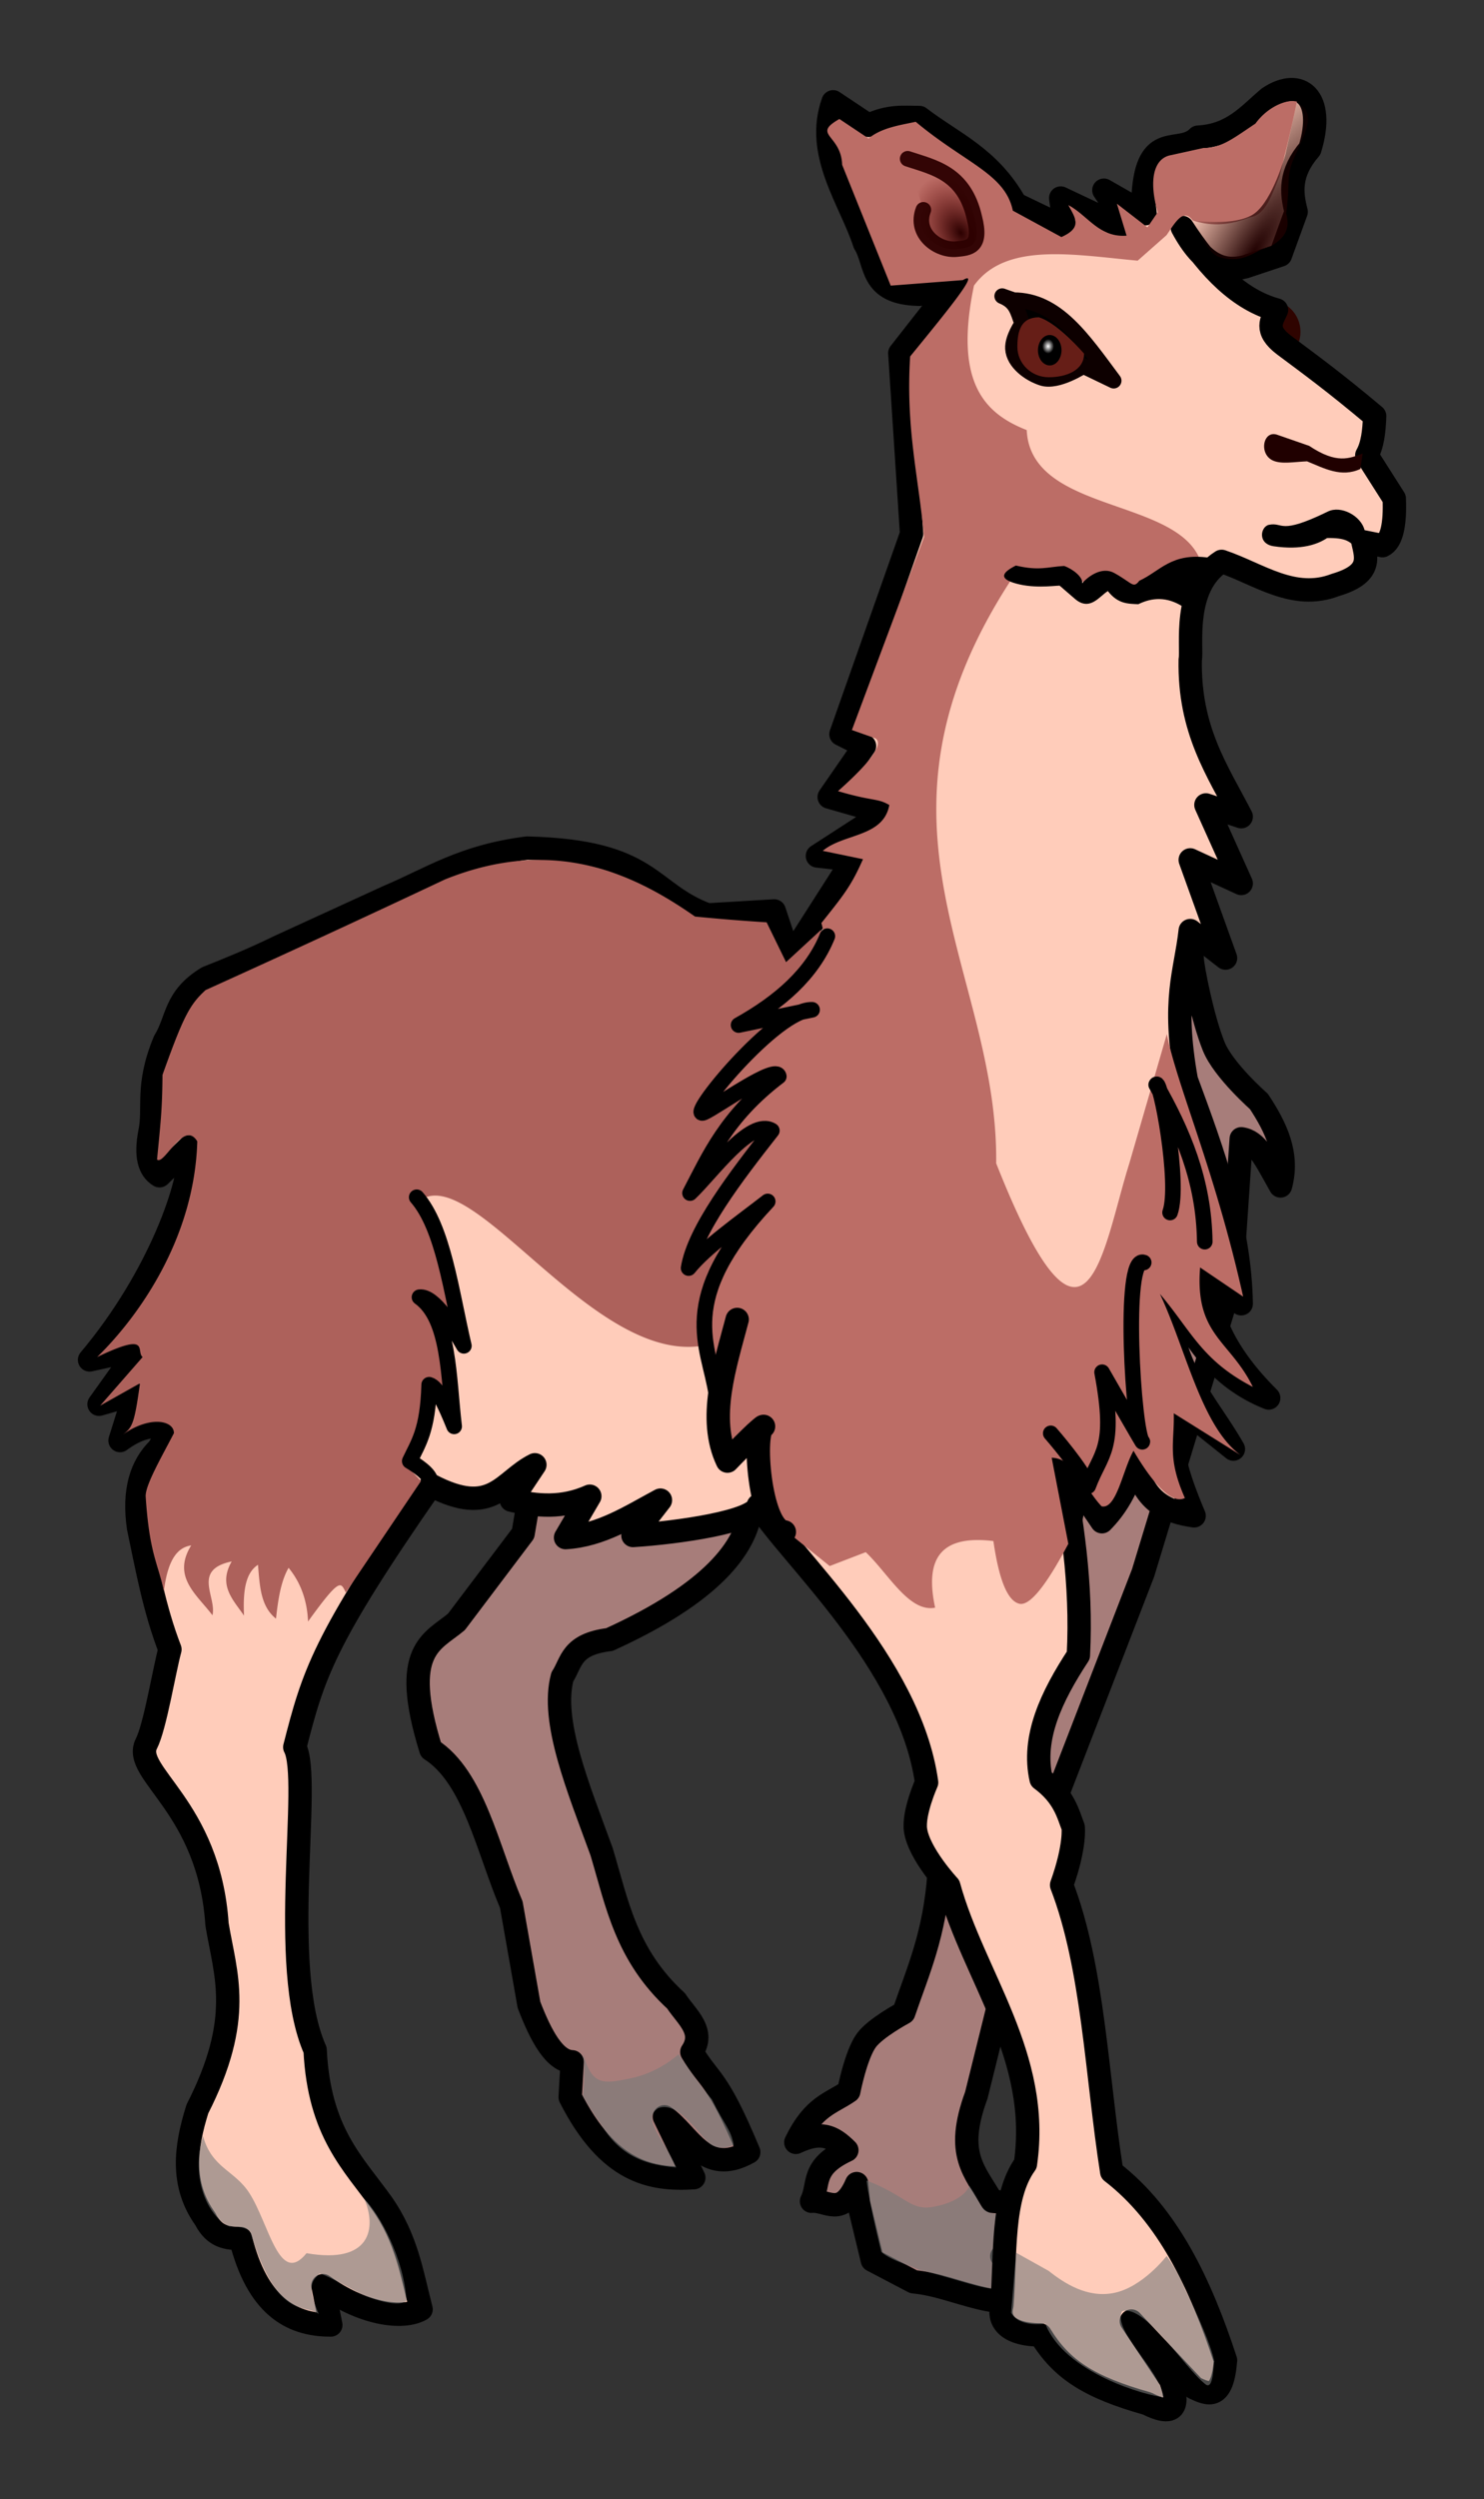 <svg xmlns="http://www.w3.org/2000/svg" xmlns:xlink="http://www.w3.org/1999/xlink" viewBox="0 0 67.529 113.623"><rect x="0" y="0" width="67.529" height="113.623" fill="#333333" stroke="none"/><defs><radialGradient xlink:href="#a" id="e" cx="113.735" cy="122.499" fx="113.735" fy="122.499" r=".536" gradientTransform="matrix(2.337 .099 -.121 2.878 -137.262 -241.407)" gradientUnits="userSpaceOnUse"/><radialGradient xlink:href="#b" id="d" cx="109.759" cy="116.952" fx="109.759" fy="116.952" r="1.926" gradientTransform="matrix(.844 -.536 .788 1.241 -75.051 30.938)" gradientUnits="userSpaceOnUse"/><radialGradient xlink:href="#c" id="f" cx="122.682" cy="117.552" fx="122.682" fy="117.552" r="2.835" gradientTransform="matrix(2.299 -3.739 .998 .614 -276.362 504.778)" gradientUnits="userSpaceOnUse"/><linearGradient id="c"><stop offset="0" stop-color="#200000"/><stop offset="1" stop-color="#200000" stop-opacity="0"/></linearGradient><linearGradient id="b"><stop offset="0" stop-color="#2b0000"/><stop offset="1" stop-color="#600000" stop-opacity="0"/></linearGradient><linearGradient id="a"><stop offset="0" stop-color="#fff"/><stop offset=".214"/><stop offset="1"/></linearGradient></defs><g transform="translate(-66.018 -106.662)"><circle style="marker:none" cx="123.747" cy="121.746" r="1.45" color="#000" overflow="visible" fill="#2f0400"/><path d="M120.268 150.22c0 .356.463 2.74.982 4.017.442 1.088 2.054 2.5 2.054 2.5.784 1.188 1.375 2.416.982 3.84-.715-1.274-1.072-2.045-1.786-2.143l-.446 6.517-4.018 13.215-4.732 12.232-2.858 11.518c-1 2.708-.067 3.451.715 4.821 2.148.127 5.081 1.98 3.035 3.304l-2.589-.804 1.964 1.697c-1.994 1.044-3.988-.357-5.982-.536l-1.875-.982-.625-2.59-.089-.892c-.685 1.579-1.37.722-2.054.803.384-.774-.057-1.547 1.608-2.321-.66-.657-1.187-.888-2.322-.357.804-1.661 1.607-1.763 2.41-2.322 0 0 .319-1.662.804-2.321.417-.566 1.697-1.25 1.697-1.25.646-1.893 1.411-3.546 1.607-6.34l5.714-14.82z" fill="#a77d7a" fill-rule="evenodd" stroke="#000" stroke-width="1.063" stroke-linejoin="round"/><path d="M108.595 206.97c1.315-.266 1.535-.922 1.535-.922.545.749.48 1.207 1.213 1.26.441 1.751-.173 1.555-.212 3.402-.744-.091-1.97-.549-3.314-.863.016-.064-1.238-.382-1.692-.805 0 0-.56-2.222-.672-3.247 1.845.7 1.984 1.432 3.142 1.174z" fill="#7a7a7a" fill-opacity=".603" fill-rule="evenodd"/><path d="M90.982 169.505l-1.16 6.875-3.036 4.018c-1.09.912-2.582 1.24-1.161 5.803 1.953 1.253 2.574 4.502 3.66 7.054l.804 4.554c.557 1.448 1.17 2.56 1.965 2.589l-.09 1.607c1.73 3.404 3.66 3.785 5.625 3.66l-1.339-2.767c1.156.815 1.821 2.733 3.84 1.607-1.458-3.498-1.766-3.166-2.59-4.554.638-.949-.243-1.594-.714-2.32-2.293-2.097-2.693-4.463-3.393-6.787-1.065-2.917-2.326-5.946-1.786-7.946.432-.66.379-1.481 2.143-1.697 4.694-2.136 6.211-4.2 6.429-5.892l.178-4.554z" fill="#a77d7a" fill-rule="evenodd" stroke="#000" stroke-width="1.063" stroke-linejoin="round"/><path d="M101.25 148.076l-3.036.18c-2.738-1.013-2.481-2.898-8.214-3.037-2.907.367-4.36 1.38-6.292 2.195l-4.958 2.27c-1.321.642-2.303 1.031-3.297 1.428-1.519.921-1.346 1.916-1.945 2.877-.867 2.091-.427 3.012-.673 4.171-.2 1.042-.032 1.67.441 1.955l1.367-1.324c.143 1.565-1.379 5.933-4.55 9.696l2.219-.484-1.788 2.5 1.619-.462-.663 2.112c1.35-1.005 2.545-.733 1.734.388-.765.761-1.136 1.885-.893 3.571.392 1.845.716 3.69 1.429 5.536-.27.998-.675 3.51-1.071 4.286-.681 1.33 2.86 2.842 3.214 8.214.379 2.296 1.222 4.247-.893 8.393-.546 1.733-.766 3.433.357 5 .428.838 1.015.879 1.607.893.754 3.013 2.263 3.934 4.107 3.928l-.357-1.786c1.774 1.283 3.622 1.557 4.465 1.072-.42-1.617-.649-3.208-1.786-4.822-1.305-1.818-2.853-3.222-3.036-6.964-1.71-3.83-.131-12.294-.925-13.77.842-3.28 1.272-4.824 6.2-11.902 2.823 1.472 3.245-.194 4.725-.935l-1.071 1.607c1.156.279 2.331.378 3.571-.178l-1.104 1.881c1.617-.095 2.942-.967 4.318-1.703l-1.25 1.607c1.998-.124 5.573-.627 5.704-1.365 1.394 2.257 6.904 7.136 7.658 12.595 0 0-.617 1.377-.504 2.163.155 1.082 1.512 2.542 1.512 2.542 1.131 4.107 4.202 7.739 3.488 12.637-1.104 1.514-.888 4.14-1.072 6.428-.166.621.149 1.333 1.754 1.346.96 1.573 2.228 2.378 4.853 3.119 1.115.56 1.555.303 1.072-1.072l-1.786-2.678 2.857 3.035c.643.307 1.28.583 1.429-1.25-1.141-3.476-2.616-6.6-5.179-8.571-.69-4.41-.841-9.302-2.28-13.037.637-1.779.526-2.63.526-2.63-.235-.607-.41-1.416-1.46-2.19-.423-1.875.466-3.75 1.696-5.625.174-3.308-.322-6.236-.803-8.84l1.875 2.768c.608-.616 1.147-1.44 1.518-2.768.323 1.83 1.411 2.321 2.678 2.5-.726-1.726-1.338-3.452-.893-5.178l2.679 2.143c-1.25-2.199-3.149-3.933-2.857-7.232.918 2.111 2.129 3.98 4.464 4.91-2.189-2.18-2.8-4.008-2.857-5.714l1.607 1.429c-.062-3.547-1.275-6.864-2.5-10.179-.66-3.701-.036-4.833.179-6.786l1.607 1.25-1.607-4.464 2.321 1.071-1.607-3.57 1.607.535c-1.074-2.08-2.382-3.928-2.321-7.143.111-.503-.385-3.322 1.428-4.464 1.691.569 3.27 1.805 5.179 1.071 1.683-.496 1.415-1.237 1.25-1.964l.893.178c.432-.207.579-.984.535-2.143l-1.25-1.964c.26-.455.335-1.094.357-1.786-1.86-1.562-2.933-2.337-4.107-3.214-.934-.699-.567-1.137-.357-1.607-1.691-.461-3.07-1.864-4.286-3.75.953 1.768 1.905 2.026 2.858 1.786l1.607-.536.714-1.964c-.224-.866-.324-1.757.625-2.857.726-2.374-.46-3.279-1.875-2.322-.907.76-1.632 1.701-3.214 1.786-.84.87-2.323-.403-2.5 2.678l.089.804-1.875-1.071 1.25 1.875-3.214-1.518.178 1.34-2.232-1.072c-1.184-2.122-2.865-2.771-4.375-3.929-.714 0-1.38-.096-2.321.357l-1.607-1.071c-.852 2.36.802 4.49 1.428 6.428.57.906.2 2.282 2.5 2.322l1.697-.625-2.59 3.303.536 8.215-3.214 9.107 1.071.535-1.607 2.322 2.5.714-3.036 1.964 1.607.18-2.857 4.463z" fill="#ffccba" fill-rule="evenodd" stroke="#000" stroke-width="1.063" stroke-linejoin="round"/><path d="M103.373 148.94l-1.585 1.463-.885-1.81a94.293 94.293 0 01-3.258-.262c-2.836-1.981-6.451-3.667-11.373-1.69a750.348 750.348 0 01-10.895 5.03c-.73.662-1.02 1.215-1.965 3.859-.01 1.623-.099 2.285-.248 3.847.328.289 1.208-1.844 1.831-.826-.123 4.322-2.586 7.884-4.557 9.806 2.47-1.187 1.746-.244 2.071 0l-1.933 2.21 1.812-1.018c-.275 1.993-.363 2.025-.886 2.407 1.291-.966 2.437-.73 2.43-.138-.578 1.114-1.322 2.393-1.285 2.892.172 2.58.542 2.976.829 4.28.19-1.512.664-1.982 1.243-2.07-.89 1.431.258 2.236.967 3.176.198-.843-.939-2.066.876-2.447-.629 1.092.067 1.743.559 2.462-.047-1.029.038-1.927.637-2.31.078.933.11 1.893.819 2.448.096-.865.22-1.701.573-2.31.56.682.846 1.5.885 2.441 1.494-2.07 1.486-1.769 1.719-1.317l3.42-5.069-.82-.87c.52-1.166 1.649-1.683 1.072-3.337.587-.097.701-.108 1.032.436-.287-1.41-.341-2.704-1.105-4.352l1.657 1.795c-.43-3.02-1.152-4.553-1.795-6.49 2.534-1.484 8.08 7.913 13.128 6.59 3.589-5.325 6.541-11.68 5.03-18.825z" fill="#ad615b" fill-rule="evenodd"/><path d="M101.5 176.028l-1.01-4.61-1.894 1.516-.38-4.293c-.166-4.585 1.604-5.296 2.652-7.45l-3.409 2.525 3.978-5.745-3.473 1.705c1.154-1.36 1.29-2.831 3.788-4.04l-4.04 1.514 5.05-4.924-3.283 1.263c3.2-2.02 4.42-3.178 3.915-4.862 1.035-1.297 1.355-1.688 1.894-2.904l-1.831-.379c.947-.799 2.756-.611 3.03-2.083-.553-.326-.737-.157-2.336-.632.907-.807 2.201-2.06 1.705-2.399l-1.073-.379 3.283-8.775c-.24-2.698-.84-4.913-.632-8.208 1.572-1.929 3.28-3.994 2.4-3.472l-3.284.252-2.21-5.492c-.041-1.385-1.41-1.355-.125-2.084l1.325.884c.6-.485 1.386-.595 2.147-.757 2.28 1.9 4.07 2.365 4.42 4.04l2.209 1.2c.97-.431.637-.86.316-1.452.884.463 1.395 1.485 2.651 1.389l-.442-1.453 1.39 1.074.47-.686c-.419-1.44-.196-2.462.611-2.598l1.474-.325c.807.017 1.39-.465 2.361-1.108.542-.752 1.422-1.13 1.89-.998a83.199 83.199 0 01-.799 3.414c-.385.914-.648 1.757-1.362 1.849-1.143.454-1.94.342-2.588.136-.416-.56-.769.057-1.185.67l-1.315 1.161c-2.895-.263-6.008-.864-7.45 1.136-.922 4.418.49 5.815 2.4 6.566.179 3.752 6.74 3.066 7.88 5.876-1.663.32-2.765 2.386-5.355 1.006l-3.157-.19c-7.42 11.28-.656 17.813-.757 26.643 4.128 10.424 4.83 3.902 6.06 0l1.705-5.871c.505 2.465 2.19 6.184 3.473 11.932l-1.958-1.325c-.248 3.085 1.363 3.308 2.4 5.43-2.337-1.21-2.81-2.563-4.23-4.23 1.185 2.511 1.88 6.004 3.661 7.323l-3.03-1.894c.033 1.362-.304 2.023.505 3.85-.673.357-1.663-.996-2.336-2.146-.484.842-.77 2.676-1.452 2.526-.743-.774-1.231-2.183-2.273-2.21l.758 3.914c-.889 1.671-1.705 2.852-2.233 2.723-.555-.136-.933-1.159-1.177-2.849-2.583-.312-3.088.993-2.651 3.03-1.186.226-2.122-1.544-3.157-2.525l-1.641.631z" fill="#bc6d66" fill-rule="evenodd"/><path d="M101.71 176.307c-1.142-.125-1.46-4.68-.947-4.798-.253.126-1.642 1.579-1.642 1.579-.925-1.932-.11-4.344.442-6.44" fill="none" stroke="#000" stroke-width="1.063" stroke-linecap="round" stroke-linejoin="round"/><path d="M84.98 161.092c1.209 1.387 1.565 4.268 2.146 6.755-.496-.854-1.369-2.29-2.02-2.21 1.376.986 1.31 3.62 1.578 5.872-.38-.935-.758-1.788-1.137-1.894-.059 2.099-.503 2.659-.884 3.473.585.357 1.031.715.947 1.073M103.667 149.223c-.698 1.717-2.167 2.995-4.04 4.04l3.345-.694c-1.647-.057-5.801 5.05-4.924 4.672.567-.244 3.31-2.233 3.41-1.642-2.392 1.816-3.167 3.64-4.041 5.304.968-.916 2.756-3.429 3.725-2.841-1.623 2.068-3.51 4.518-3.789 6.25.76-.947 2.384-2.084 3.6-3.03-4.205 4.478-2.666 6.543-2.337 8.775M113.832 171.825s1.439 1.645 1.704 2.399c.57-1.529 1.296-1.643.632-5.177 0 0 1.957 3.41 1.83 3.157-.403-.357-.92-8.513.064-8.145M119.261 161.786c.47-1.31-.458-6.198-.631-5.808 1.203 2.111 2.174 4.355 2.21 7.134" fill="none" stroke="#000" stroke-width=".709" stroke-linecap="round" stroke-linejoin="round"/><path d="M108.036 116.201c-.418 1.084.673 1.875 1.518 1.786.545-.057 1.153-.075.803-1.428-.464-2.043-1.864-2.287-3.036-2.679" fill="url(#d)" fill-rule="evenodd" stroke="#2c0000" stroke-width=".709" stroke-linecap="round" stroke-linejoin="round" stroke-opacity=".953"/><path d="M112.143 120.309c1.961 0 3.13 1.748 4.553 3.66l-1.386-.667s-1.169.767-1.858.546c-.602-.192-1.305-.708-1.34-1.339-.027-.495.424-1.129.424-1.129-.218-.597-.275-.994-.914-1.255z" fill-rule="evenodd" stroke="#0d0000" stroke-width=".709" stroke-linecap="round" stroke-linejoin="round"/><path style="line-height:normal;text-indent:0;text-align:start;text-decoration-line:none;text-decoration-style:solid;text-decoration-color:#000;text-transform:none;block-progression:tb;white-space:normal;isolation:auto;mix-blend-mode:normal;solid-color:#000;solid-opacity:1" d="M124.137 126.427c-.645-.224-.853.885-.186 1.176.387.17.957.057 1.543.032.787.321 1.561.751 2.429.345l.103-.7c-.604.22-1.176.493-2.434-.348z" color="#000" font-weight="400" font-family="sans-serif" overflow="visible" fill="#200000" fill-rule="evenodd"/><path style="line-height:normal;text-indent:0;text-align:start;text-decoration-line:none;text-decoration-style:solid;text-decoration-color:#000;text-transform:none;block-progression:tb;white-space:normal;isolation:auto;mix-blend-mode:normal;solid-color:#000;solid-opacity:1" d="M126.447 129.916c-2.248 1.095-2.01.469-2.687.605-.375.076-.538.862.22.975 1.251.186 2-.088 2.425-.373.862-.018 1.042.16 1.333.467l.377-.818c-.16-.66-1.074-1.145-1.668-.856zM112.244 132.373c-.593.297-.768.562-.139.773.858.288 1.804.149 2.13.14l.695.6c.675.583 1.106-.105 1.5-.353.462.593.924.576 1.386.598.633-.31 1.295-.347 2.011.1.227-.913.735-1.544 1.205-2.214-1.715-.245-2.211.607-3.167 1.046-.288.37-.304.114-1.14-.35-.554-.307-1.181.138-1.465.469.053-.287-.455-.67-.82-.79-.77.042-1.12.232-2.196-.019z" color="#000" font-weight="400" font-family="sans-serif" overflow="visible" fill-rule="evenodd"/><path style="marker:none" d="M115.348 122.74c0 .765-.818 1.072-1.607 1.072s-1.428-.62-1.428-1.384c0-.765.193-1.34.982-1.34.878.268 2.053 1.652 2.053 1.652z" color="#000" overflow="visible" fill="#661e17"/><ellipse style="marker:none" cx="113.786" cy="122.584" rx=".536" ry=".692" color="#000" overflow="visible" fill="url(#e)"/><path d="M120.17 116.669s2.098.331 2.946-.313c.83-.63 1.384-2.634 1.384-2.634l.536-2.41c.713.372.61.951.045 2.143-.628 1.26-.307 1.26-.536 2.901.252.882-.263 1.225-.714 1.518-.736.127-1.108.797-2.277.491-.57-.148-.922-1.118-1.384-1.696z" fill="url(#f)" fill-rule="evenodd"/><path d="M75.255 203.77c.401 1.462 1.437 1.555 2.106 2.59.901 1.391 1.363 4.275 2.606 2.738 2.892.507 3.208-1.106 2.628-2.47.714.728 1.79 2.69 1.921 4.615 0 0-.198.395-1.708-.141-.547-.195-1.91-1.034-2.248-1.074-.295.301-.624.47-.04 1.832-.607-.47-1.901.316-3.108-3.729-.109-.137-.34-.243-.967-.251-.971-.454-1.768-2.189-1.19-4.11zM92.56 200.046c.4 1.463.932 1.35 2.14 1.106 1.315-.266 2.191-1.094 2.191-1.094.545.748.757 1.138 1.524 2.053.575 1.176.857 1.343.988 2.06 0 0-.577.291-1.018-.003-.482-.323-1.46-2.035-2.42-1.66-.778.508.24 1.333.823 2.695-.745-.091-2.384-.169-3.418-1.968 0 0-.445-.59-.829-1.288 0 0 .13-.876.018-1.9zM113.74 209.904c.711.565 1.761 1.245 2.969 1.001 1.315-.265 2.398-1.68 2.398-1.68.545.748.833 1.5.833 1.5.576 1.177 1.202 2.587 1.334 3.303-.048.032-.017 1.325-.397 1.033-.957-.738-2.775-3.676-3.801-3.318-.433.888 1.69 2.61 1.893 3.904-.753-.066-4.507-1.084-5.386-3.349 0 0-1.17.205-1.554-.493 0 0 .13-1.533.226-2.73z" fill="#7a7a7a" fill-opacity=".603" fill-rule="evenodd"/></g></svg>